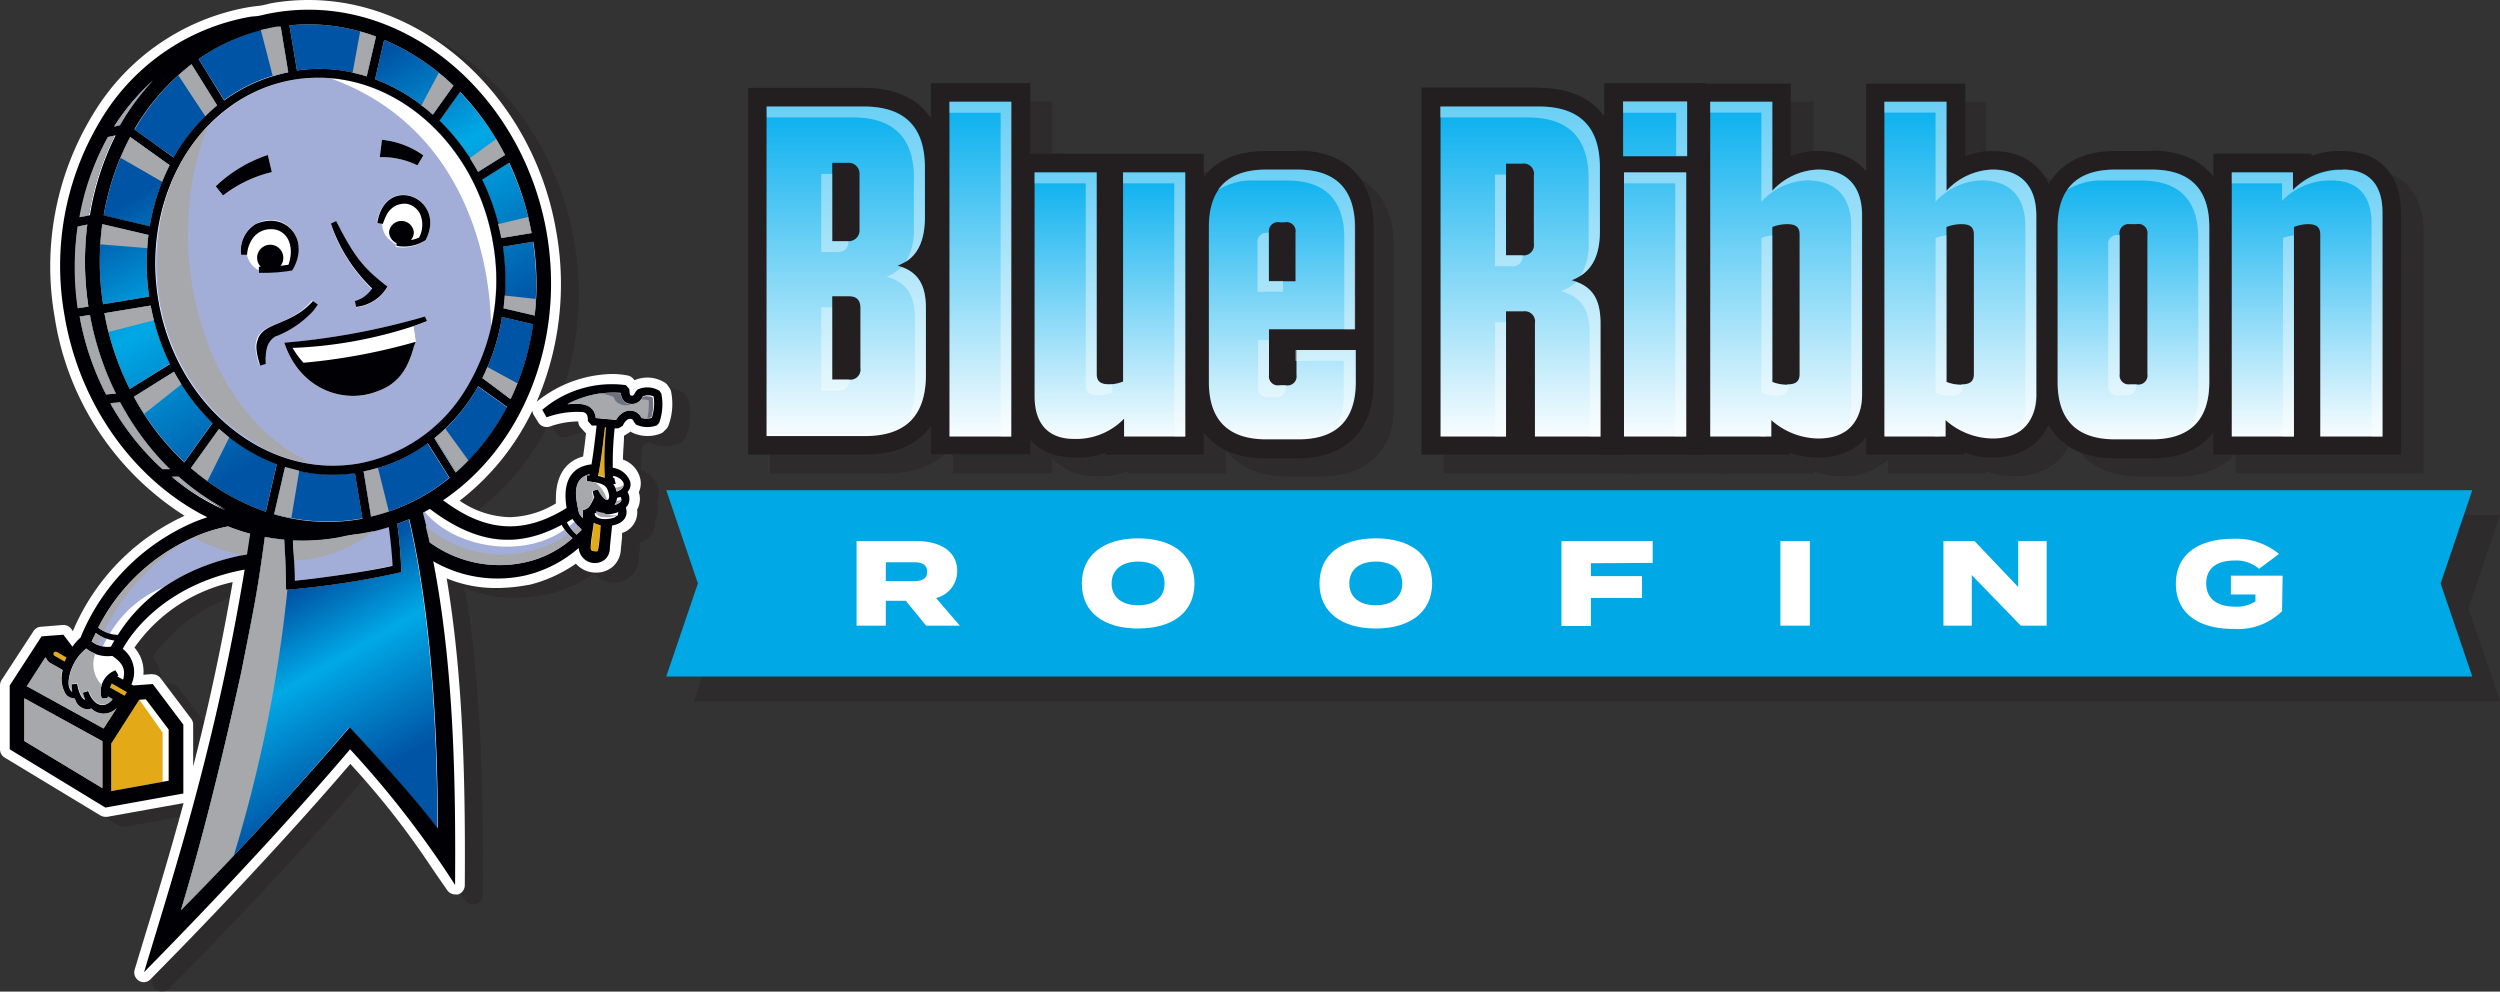 <svg xmlns="http://www.w3.org/2000/svg" xmlns:xlink="http://www.w3.org/1999/xlink" viewBox="0 0 229.08 90.86"><rect x="0" y="0" width="229.08" height="90.86" fill="#333333" stroke="none"/><defs><style>.cls-1{isolation:isolate;}.cls-16,.cls-17,.cls-2{opacity:0.4;}.cls-17,.cls-2,.cls-41{mix-blend-mode:multiply;}.cls-17,.cls-3{fill:#231f20;}.cls-4{fill:#00a9e6;}.cls-16,.cls-5{fill:#fff;}.cls-6{fill:url(#linear-gradient);}.cls-7{fill:url(#linear-gradient-2);}.cls-8{fill:url(#linear-gradient-3);}.cls-9{fill:url(#linear-gradient-4);}.cls-10{fill:url(#linear-gradient-5);}.cls-11{fill:url(#linear-gradient-6);}.cls-12{fill:url(#linear-gradient-7);}.cls-13{fill:url(#linear-gradient-8);}.cls-14{fill:url(#linear-gradient-9);}.cls-15{fill:url(#linear-gradient-10);}.cls-18{fill:url(#linear-gradient-11);}.cls-19{fill:none;}.cls-20{fill:#a3aed8;}.cls-21{fill:#0054a5;}.cls-22{fill:url(#linear-gradient-12);}.cls-23{fill:url(#linear-gradient-13);}.cls-24{fill:url(#linear-gradient-14);}.cls-25{fill:url(#linear-gradient-15);}.cls-26{fill:url(#linear-gradient-16);}.cls-27{fill:url(#linear-gradient-17);}.cls-28{fill:url(#linear-gradient-18);}.cls-29{fill:url(#linear-gradient-19);}.cls-30{fill:url(#linear-gradient-20);}.cls-31{fill:url(#linear-gradient-21);}.cls-32{fill:url(#linear-gradient-22);}.cls-33{fill:url(#linear-gradient-23);}.cls-34{fill:url(#linear-gradient-24);}.cls-35{fill:url(#linear-gradient-25);}.cls-36{fill:url(#linear-gradient-26);}.cls-37{fill:url(#linear-gradient-27);}.cls-38{fill:#e3a917;}.cls-39{fill:#6d7180;}.cls-40{fill:#000005;}.cls-41{fill:#a6a8ab;}</style><linearGradient id="linear-gradient" x1="77.55" y1="40.81" x2="77.55" y2="8.9" gradientUnits="userSpaceOnUse"><stop offset="0" stop-color="#fff"></stop><stop offset="1" stop-color="#00adee"></stop></linearGradient><linearGradient id="linear-gradient-2" x1="89.8" y1="40.81" x2="89.8" y2="8.47" xlink:href="#linear-gradient"></linearGradient><linearGradient id="linear-gradient-3" x1="101.7" y1="41.07" x2="101.7" y2="14.94" xlink:href="#linear-gradient"></linearGradient><linearGradient id="linear-gradient-4" x1="117.41" y1="41.07" x2="117.41" y2="14.69" xlink:href="#linear-gradient"></linearGradient><linearGradient id="linear-gradient-5" x1="139.28" y1="40.81" x2="139.28" y2="8.9" xlink:href="#linear-gradient"></linearGradient><linearGradient id="linear-gradient-6" x1="151.66" y1="40.81" x2="151.66" y2="8.47" xlink:href="#linear-gradient"></linearGradient><linearGradient id="linear-gradient-7" x1="163.65" y1="41.07" x2="163.65" y2="8.47" xlink:href="#linear-gradient"></linearGradient><linearGradient id="linear-gradient-8" x1="179.61" y1="41.07" x2="179.61" y2="8.47" xlink:href="#linear-gradient"></linearGradient><linearGradient id="linear-gradient-9" x1="195.49" y1="41.07" x2="195.49" y2="14.69" xlink:href="#linear-gradient"></linearGradient><linearGradient id="linear-gradient-10" x1="211.41" y1="40.81" x2="211.41" y2="14.69" xlink:href="#linear-gradient"></linearGradient><linearGradient id="linear-gradient-11" x1="34.82" y1="78.97" x2="19.3" y2="52.07" gradientUnits="userSpaceOnUse"><stop offset="0.23" stop-color="#0054a5"></stop><stop offset="0.58" stop-color="#00a9e6"></stop><stop offset="0.82" stop-color="#0054a5"></stop></linearGradient><linearGradient id="linear-gradient-12" x1="56.13" y1="35.42" x2="33.62" y2="-3.56" xlink:href="#linear-gradient-11"></linearGradient><linearGradient id="linear-gradient-13" x1="56.36" y1="35.28" x2="33.85" y2="-3.7" xlink:href="#linear-gradient-11"></linearGradient><linearGradient id="linear-gradient-14" x1="54.07" y1="36.61" x2="31.56" y2="-2.38" xlink:href="#linear-gradient-11"></linearGradient><linearGradient id="linear-gradient-15" x1="54.57" y1="36.32" x2="32.06" y2="-2.66" xlink:href="#linear-gradient-11"></linearGradient><linearGradient id="linear-gradient-16" x1="36.8" y1="46.59" x2="14.29" y2="7.6" xlink:href="#linear-gradient-11"></linearGradient><linearGradient id="linear-gradient-17" x1="44.15" y1="42.36" x2="21.63" y2="3.35" xlink:href="#linear-gradient-11"></linearGradient><linearGradient id="linear-gradient-18" x1="50.37" y1="38.75" x2="27.86" y2="-0.24" xlink:href="#linear-gradient-11"></linearGradient><linearGradient id="linear-gradient-19" x1="27.31" y1="52.06" x2="4.8" y2="13.07" xlink:href="#linear-gradient-11"></linearGradient><linearGradient id="linear-gradient-20" x1="31.2" y1="49.81" x2="8.69" y2="10.83" xlink:href="#linear-gradient-11"></linearGradient><linearGradient id="linear-gradient-21" x1="37.83" y1="45.99" x2="15.32" y2="6.99" xlink:href="#linear-gradient-11"></linearGradient><linearGradient id="linear-gradient-22" x1="25.24" y1="53.26" x2="2.73" y2="14.27" xlink:href="#linear-gradient-11"></linearGradient><linearGradient id="linear-gradient-23" x1="25.01" y1="53.38" x2="2.51" y2="14.4" xlink:href="#linear-gradient-11"></linearGradient><linearGradient id="linear-gradient-24" x1="44.98" y1="41.86" x2="22.47" y2="2.87" xlink:href="#linear-gradient-11"></linearGradient><linearGradient id="linear-gradient-25" x1="50.33" y1="38.77" x2="27.83" y2="-0.21" xlink:href="#linear-gradient-11"></linearGradient><linearGradient id="linear-gradient-26" x1="31.41" y1="49.69" x2="8.9" y2="10.71" xlink:href="#linear-gradient-11"></linearGradient><linearGradient id="linear-gradient-27" x1="26.95" y1="52.27" x2="4.44" y2="13.28" xlink:href="#linear-gradient-11"></linearGradient></defs><title>Asset 1</title><g class="cls-1"><g id="Layer_2" data-name="Layer 2"><g id="sprite"><g class="cls-2"><path class="cls-3" d="M71.46,42.51V10.61H81.2c4.22,0,6.46,2.23,6.46,6.46v4.48c0,.3,0,.6,0,.92l0,.2v.08a5,5,0,0,1-.09.56,2.64,2.64,0,0,1-.07.3c0,.16-.08.32-.13.47s-.07.2-.11.28a4.28,4.28,0,0,1-.2.43l-.12.23a3.89,3.89,0,0,1-.4.55l-.13.14-.25.25.14.1a6,6,0,0,1,.44.42l.07.08a4.87,4.87,0,0,1,.34.47s.05.08.07.13a5.23,5.23,0,0,1,.23.49,1.46,1.46,0,0,1,.07.19l0,.06c.05.17.09.3.12.45a2.27,2.27,0,0,1,.06.3l0,.17,0,.28a7.33,7.33,0,0,1,0,.83v6.13c0,.27,0,.55,0,.8l0,.23c0,.19,0,.37-.07.55l0,.19a5.22,5.22,0,0,1-.13.56l0,.18a4.77,4.77,0,0,1-.2.57l0,.09c-.92,2.18-2.9,3.28-5.9,3.28Zm8.36-6.88h0a1.13,1.13,0,0,0,.19,0s0-.08,0-.2V29.93a.71.71,0,0,0,0-.22h-.86v5.93ZM79.73,23h0a.61.61,0,0,0,.19,0s0-.08,0-.2v-5a.56.56,0,0,0,0-.21h-.77V23Z"></path><path class="cls-3" d="M81.2,11.46c3.75,0,5.61,1.85,5.61,5.61v4.48c0,.3,0,.58,0,.84l0,.25c0,.18,0,.34-.08.5l-.06.26-.12.4c0,.08,0,.16-.08.24s-.11.24-.17.35-.06.13-.1.19a3.54,3.54,0,0,1-.32.44l-.12.13c-.09.08-.17.17-.27.25l-.19.14-.15.12v0a4.49,4.49,0,0,1-.79.4,4.34,4.34,0,0,1,.9.37h0a3.18,3.18,0,0,1,.43.28s0,0,0,0a2,2,0,0,1,.34.31l.06.07a2.8,2.8,0,0,1,.25.35l.06.12a2.53,2.53,0,0,1,.18.37c0,.06,0,.13.07.2s.07.24.1.37a3.23,3.23,0,0,1,.06.33c0,.11,0,.21,0,.32s0,.48,0,.75v6.13c0,.25,0,.5,0,.74l0,.2a4.18,4.18,0,0,1-.06.51,1.42,1.42,0,0,1,0,.2c0,.16-.06.31-.1.47a.83.83,0,0,0,0,.15c-.06.17-.11.34-.18.5l0,.07q-1.15,2.76-5.11,2.76h-9V11.46H81.2M78.31,23.8H79.8a.93.93,0,0,0,1-1.07v-5a1,1,0,0,0-1.08-1.08H78.31V23.8m0,12.69h1.57c.69,0,1-.36,1-1.07V29.93c0-.74-.34-1.08-1.07-1.08H78.31v7.64M81.2,9.75H70.6V43.37H81.28c4.2,0,6-2.07,6.68-3.81l0-.1c.08-.2.16-.42.23-.64l0-.14,0,0c0-.21.1-.4.14-.61v0a2.23,2.23,0,0,0,0-.23c0-.17.05-.37.08-.6v-.05c0-.06,0-.12,0-.18,0-.32,0-.6,0-.88V29.93a9,9,0,0,0,0-.92c0-.11,0-.22,0-.33v-.16c0-.12,0-.25-.07-.36a4.73,4.73,0,0,0-.13-.49l0,0v0a1.83,1.83,0,0,0-.08-.25,5.22,5.22,0,0,0-.27-.57c0-.07-.07-.13-.1-.19a4,4,0,0,0-.41-.56.27.27,0,0,0-.07-.08v0l0,0h0a4.27,4.27,0,0,0,.3-.44,1.83,1.83,0,0,0,.13-.24l0,0c.06-.13.16-.3.24-.51l.11-.29v0c.06-.18.11-.36.16-.55s0-.21.08-.33.07-.45.1-.62v-.07a1,1,0,0,0,0-.24c0-.35.05-.67.05-1V17.07c0-4.72-2.6-7.32-7.31-7.32Z"></path><path class="cls-3" d="M100.47,42.77C97.63,42.77,96,41,96,38V16.65h7.4v19.4a1.38,1.38,0,0,0,.27,0,2.12,2.12,0,0,0,.44,0V16.65h7.4V42.51H104.2v-.73a6,6,0,0,1-3.3,1Z"></path><path class="cls-3" d="M110.66,17.5V41.66h-5.61V40.07a6.12,6.12,0,0,1-4.15,1.85h-.43c-2.28,0-3.62-1.29-3.62-3.92V17.5h5.69V36c0,.65.31,1,1.13,1a3.59,3.59,0,0,0,1.29-.26V17.5h5.7m1.7-1.71H95.15V38c0,3.47,2,5.63,5.32,5.63h.43a6.68,6.68,0,0,0,2.45-.46v.2h9V15.79Z"></path><path class="cls-3" d="M118,42.77c-3.95,0-6.12-2.17-6.12-6.11V22.5a6.71,6.71,0,0,1,1-3.86,4.72,4.72,0,0,1,2.09-1.7l.06,0c.19-.08.37-.14.56-.2l.12,0a5.31,5.31,0,0,1,.55-.13l.21,0,.53-.07.21,0c.25,0,.5,0,.77,0h2.93c3.94,0,6.12,2.17,6.12,6.11V32.72h-7.86v3.34a.28.28,0,0,0,0,.09h.7a.28.28,0,0,0,0-.09V32.92H127v3.74c0,.26,0,.52,0,.76,0,0,0,.21,0,.21,0,.18,0,.36-.07.53s0,.15,0,.22a4.37,4.37,0,0,1-.12.49l-.05.18c0,.18-.12.37-.19.55l0,.07c-.61,1.41-2.07,3.1-5.57,3.1Zm1.82-16.15V22.93h-.62a.22.22,0,0,0,0,.09v3.6Z"></path><path class="cls-3" d="M120.92,17.24c3.5,0,5.27,1.77,5.27,5.26v9.37h-7.86v4.19c0,.64.3.94,1,.94h.52c.65,0,1-.3,1-.94V33.77h5.44v2.89c0,.24,0,.47,0,.7,0,.06,0,.13,0,.19l-.06.47a1.29,1.29,0,0,1,0,.19c0,.15-.06.3-.1.44s0,.1,0,.15-.11.32-.17.47,0,0,0,.06c-.74,1.72-2.34,2.59-4.79,2.59H118c-3.5,0-5.27-1.76-5.27-5.26V22.5a5.94,5.94,0,0,1,.87-3.38h0a4,4,0,0,1,1.72-1.39l.06,0,.48-.16.14-.05.44-.1.19,0a3.78,3.78,0,0,1,.47-.06l.2,0c.22,0,.45,0,.7,0h2.93m-2.59,10.23h2.33V23a.83.83,0,0,0-1-.95h-.43a.83.83,0,0,0-1,.95v4.45m2.59-11.93H118l-.83,0-.17,0h0l-.59.08-.24,0-.56.13-.06,0-.13,0c-.22.07-.43.15-.63.23l-.1,0a5.56,5.56,0,0,0-2.44,2A7.51,7.51,0,0,0,111,22.5V36.66c0,4.43,2.54,7,7,7h2.93c4,0,5.64-2,6.35-3.63l0-.08c.08-.2.15-.42.22-.63,0,0,0-.09,0-.14v0c.06-.21.1-.4.14-.58s0-.15,0-.23,0-.38.07-.58v0a1.37,1.37,0,0,1,0-.19c0-.28,0-.55,0-.82V22.5c0-4.42-2.54-7-7-7Z"></path><path class="cls-3" d="M195.86,42.77c-4,0-6.12-2.17-6.12-6.11V22.5c0-3.5,1.69-5,3.11-5.57l.06,0a4.61,4.61,0,0,1,.56-.2l.16,0a4.7,4.7,0,0,1,.51-.12l.2,0,.54-.07.21,0c.25,0,.5,0,.77,0h3.36c3.94,0,6.12,2.17,6.12,6.11V36.66c0,.26,0,.52,0,.76l0,.21c0,.18,0,.36-.07.53l0,.19a5.06,5.06,0,0,1-.12.52L205,39c-.06.2-.12.38-.19.56l0,.07a4.71,4.71,0,0,1-1.67,2.06l0,0a6.76,6.76,0,0,1-3.87,1Zm1.38-6.7h.69a.22.22,0,0,0,0-.09V23.19a.25.25,0,0,0,0-.09h-.79v13Z"></path><path class="cls-3" d="M199.22,17.24c3.5,0,5.27,1.77,5.27,5.26V36.66c0,.24,0,.47,0,.7,0,.06,0,.13,0,.19l-.06.47a1.29,1.29,0,0,1,0,.19c0,.15-.06.3-.1.44s0,.1,0,.15-.11.32-.17.47a.14.14,0,0,0,0,.06,3.84,3.84,0,0,1-1.4,1.72h0a5.89,5.89,0,0,1-3.39.87h-3.36c-3.5,0-5.27-1.76-5.27-5.26V22.5q0-3.67,2.6-4.78l.05,0c.15-.07.31-.12.48-.18l.14,0,.44-.1.19,0a3.55,3.55,0,0,1,.47-.06l.19,0c.23,0,.46,0,.71,0h3.36m-2,19.68h.6a.83.83,0,0,0,.95-1V23.19c0-.64-.3-.94-.95-.94h-.6c-.65,0-1,.3-1,.94V36a.83.83,0,0,0,1,1m2-21.38h-3.36l-.83,0-.18,0h0l-.58.08-.21,0h0l-.58.13-.19.06c-.21.06-.43.14-.63.22l-.09,0c-1.65.72-3.61,2.4-3.61,6.35V36.66c0,4.43,2.54,7,7,7h3.36a7.66,7.66,0,0,0,4.3-1.14l.13-.07,0-.05.52-.35v-.08A5.69,5.69,0,0,0,205.57,40a.51.51,0,0,0,0-.1,5.31,5.31,0,0,0,.22-.61.74.74,0,0,1,0-.14v0c.05-.19.09-.38.13-.57s0-.17.05-.25.05-.37.07-.57v-.06s0-.11,0-.17a8.2,8.2,0,0,0,0-.83V22.5c0-4.42-2.54-7-7-7Z"></path><rect class="cls-3" x="88.15" y="10.17" width="7.4" height="32.34"></rect><path class="cls-3" d="M94.7,11V41.66H89V11h5.7m1.7-1.71H87.3V43.37h9.1v-34Z"></path><path class="cls-3" d="M141.78,42.51V31.31a.63.63,0,0,0,0-.22h-.86V42.51h-7.74V10.61H143c4.22,0,6.46,2.23,6.46,6.46v5.82c0,.3,0,.6,0,.92a1.49,1.49,0,0,1,0,.21v.06c0,.2-.06.39-.1.57l-.06.29-.15.49c-.05.12-.07.19-.1.26a5,5,0,0,1-.26.52c0,.05,0,.09-.07.13a4.39,4.39,0,0,1-.42.57l-.13.13a3.25,3.25,0,0,1-.27.26l.14.11a3.2,3.2,0,0,1,.46.42l.07.08a3.4,3.4,0,0,1,.33.46s0,.09.08.14a5.12,5.12,0,0,1,.23.48c0,.06,0,.13.07.2v.06a3.45,3.45,0,0,1,.13.44,2.51,2.51,0,0,1,0,.31l0,.17a2.19,2.19,0,0,1,0,.27,7.27,7.27,0,0,1,0,.82V42.51Zm-.27-18.27h0a.46.46,0,0,0,.19,0,.91.91,0,0,0,0-.2V17.8a.63.63,0,0,0,0-.22h-.82v6.67Z"></path><path class="cls-3" d="M143,11.46c3.75,0,5.6,1.85,5.6,5.61v5.82c0,.3,0,.57,0,.84a2,2,0,0,0,0,.24c0,.18-.05.35-.09.51a2.1,2.1,0,0,1-.06.24,3.06,3.06,0,0,1-.13.43c0,.07-.05.14-.07.2s-.14.3-.21.44a.39.39,0,0,0-.06.11,3,3,0,0,1-.34.44l-.12.13-.28.26-.17.13-.14.1,0,0a5.07,5.07,0,0,1-.87.44l.4.14h0l.52.23,0,0a2.36,2.36,0,0,1,.42.28l.05,0c.12.1.23.21.33.31l.07.09a2.85,2.85,0,0,1,.25.33.83.83,0,0,0,.07.13c.06.12.12.24.17.36a1.72,1.72,0,0,0,.07.21c0,.12.07.23.1.36s0,.23.06.34,0,.2,0,.31a5.9,5.9,0,0,1,0,.74v10.4h-6V31.31a.94.94,0,0,0-1.08-1.08H140V41.66h-6V11.46h9m-3,13.63h1.53a.94.94,0,0,0,1-1.08V17.8a1,1,0,0,0-1.08-1.08H140v8.37m3-15.34H132.3V43.37h18.07V31.26a9,9,0,0,0,0-.91c0-.11,0-.22-.05-.33v-.15a3.49,3.49,0,0,0-.07-.37,4,4,0,0,0-.13-.46V29l0,0a2,2,0,0,0-.09-.26,4.58,4.58,0,0,0-.26-.54,1.55,1.55,0,0,0-.12-.22,3.46,3.46,0,0,0-.39-.54l-.11-.13a4.73,4.73,0,0,0,.32-.46l.11-.18a6.44,6.44,0,0,0,.29-.6l.09-.25,0,0c.06-.19.12-.38.17-.57s.05-.21.08-.33.07-.39.1-.63v-.05l0-.26c0-.33.05-.66.05-1V17.07c0-4.72-2.6-7.32-7.31-7.32Z"></path><rect class="cls-3" x="150.01" y="16.65" width="7.4" height="25.87"></rect><path class="cls-3" d="M156.56,17.5V41.66h-5.7V17.5h5.7m1.7-1.71h-9.1V43.37h9.1V15.79Z"></path><polygon class="cls-3" points="156.65 15.99 156.65 11.03 150.78 11.03 150.78 12.03 150.78 15.99 155.64 15.99 156.65 15.99"></polygon><path class="cls-3" d="M168.59,42.77a6.75,6.75,0,0,1-3.38-.92v.66H157.9V10.17h7.4v7.26a5.85,5.85,0,0,1,3.29-1h.09c3,0,4.82,1.88,4.82,5V37.74c0,.22,0,.43,0,.64a.61.61,0,0,1,0,.14,4.2,4.2,0,0,1-.07.48l0,.19c0,.15-.07.29-.11.43l0,.15q-.09.27-.21.54l0,.06a4.49,4.49,0,0,1-.24.42l-.06.1q-.13.2-.27.36l-.09.1a3.73,3.73,0,0,1-.35.34l-.07.06a4.88,4.88,0,0,1-3.21,1ZM165.3,36a2.81,2.81,0,0,0,.53,0l.27,0s0,0,0-.08V23.19s0-.05,0-.07a1.38,1.38,0,0,0-.27,0,2.86,2.86,0,0,0-.53,0Z"></path><path class="cls-3" d="M164.45,11v8.15a6,6,0,0,1,4.14-1.94h.09c2.5,0,4,1.42,4,4.18V37.74c0,.2,0,.39,0,.57s0,.11,0,.17,0,.25-.06.37a1,1,0,0,1,0,.17,2.37,2.37,0,0,1-.09.36l0,.12a4.7,4.7,0,0,1-.17.45h0a2.42,2.42,0,0,1-.21.39l-.06.09-.2.27-.07.08-.27.27,0,0a4,4,0,0,1-2.69.84h-.09a6.62,6.62,0,0,1-4.23-1.68v1.42h-5.6V11h5.69m1.38,25.89c.82,0,1.13-.3,1.13-1V23.19c0-.64-.31-.94-1.13-.94a3.78,3.78,0,0,0-1.38.25V36.66a3.76,3.76,0,0,0,1.38.26m.32-27.6h-9.1V43.37h9v-.18a7.55,7.55,0,0,0,2.52.44h.09a5.78,5.78,0,0,0,3.76-1.22l.05,0,.06,0a4.78,4.78,0,0,0,.39-.39l.09-.11a4.34,4.34,0,0,0,.34-.44l.08-.13a4.85,4.85,0,0,0,.3-.54v0c.09-.2.17-.41.25-.64,0,0,0-.09,0-.14s.09-.34.13-.51,0-.15,0-.22.05-.32.07-.49v0a1.1,1.1,0,0,0,0-.18c0-.25,0-.48,0-.7V21.42c0-3.63-2.17-5.88-5.67-5.88h-.09a6.47,6.47,0,0,0-2.44.47V9.32Z"></path><path class="cls-3" d="M184.56,42.77a6.69,6.69,0,0,1-3.38-.92v.66h-7.31V10.17h7.39v7.26a5.86,5.86,0,0,1,3.3-1h.08c3,0,4.82,1.88,4.82,5V37.74c0,.22,0,.43,0,.64,0,0,0,.1,0,.15a4.34,4.34,0,0,1-.07.47,1.3,1.3,0,0,1,0,.21,2.92,2.92,0,0,1-.1.4l0,.16a4.87,4.87,0,0,1-.21.53l0,.07c-.08.16-.16.29-.23.42l-.08.11a3.35,3.35,0,0,1-.26.34l-.09.11q-.17.18-.33.33l-.06,0a4.52,4.52,0,0,1-.46.34,5.29,5.29,0,0,1-2.78.7ZM181.26,36a2.81,2.81,0,0,0,.53,0l.27,0V23.12l-.27,0a2.86,2.86,0,0,0-.53,0Z"></path><path class="cls-3" d="M180.41,11v8.15a6,6,0,0,1,4.15-1.94h.08c2.5,0,4,1.42,4,4.18V37.74c0,.2,0,.39,0,.57s0,.11,0,.17,0,.25,0,.37a.85.85,0,0,1,0,.17,2,2,0,0,1-.09.35l0,.13a3.68,3.68,0,0,1-.17.44l0,0c-.06.13-.13.25-.2.37l-.06.1a2.43,2.43,0,0,1-.2.25l-.07.1-.26.25,0,0a3.32,3.32,0,0,1-.36.26h0a4.33,4.33,0,0,1-2.33.58h-.08a6.58,6.58,0,0,1-4.23-1.68v1.42h-5.61V11h5.69m1.38,25.89c.82,0,1.13-.3,1.13-1V23.19c0-.64-.31-.94-1.13-.94a3.78,3.78,0,0,0-1.38.25V36.66a3.76,3.76,0,0,0,1.38.26m.32-27.6H173V43.37h9v-.18a7.56,7.56,0,0,0,2.53.44h.08A6.22,6.22,0,0,0,187.4,43h.06l.41-.25c.19-.12.37-.26.55-.4l.1-.09c.13-.12.25-.24.37-.37h0l.06-.08,0,0c.12-.14.22-.28.32-.42l.09-.13a4.29,4.29,0,0,0,.28-.51l0,0v-.05A6.14,6.14,0,0,0,190,40c0-.05,0-.11,0-.17s.09-.33.13-.49,0-.13,0-.2.05-.34.07-.51v0a1.11,1.11,0,0,0,0-.19c0-.24,0-.47,0-.7V21.42c0-3.63-2.17-5.88-5.67-5.88h-.08a6.52,6.52,0,0,0-2.45.47V9.32Z"></path><path class="cls-3" d="M213.81,42.51V23.12l-.27,0a2.06,2.06,0,0,0-.44,0V42.51h-7.4V16.65H213v.74a5.93,5.93,0,0,1,3.29-1h.44c2.84,0,4.47,1.74,4.47,4.77V42.51Z"></path><path class="cls-3" d="M216.74,17.24c2.28,0,3.62,1.29,3.62,3.92v20.5h-5.7V23.19c0-.64-.3-.94-1.12-.94a3.56,3.56,0,0,0-1.29.25V41.66h-5.7V17.5h5.61v1.59a6.12,6.12,0,0,1,4.14-1.85h.44m0-1.7h-.44a6.67,6.67,0,0,0-2.44.45v-.2h-9V43.37h17.21V21.16c0-3.47-2-5.62-5.32-5.62Z"></path><polygon class="cls-3" points="229.08 47.19 63.59 47.19 66.49 55.73 63.59 64.26 229.08 64.26 226.18 55.73 229.08 47.19"></polygon></g><polygon class="cls-4" points="226.54 61.99 61.05 61.99 63.95 53.46 61.05 44.92 226.54 44.92 223.64 53.46 226.54 61.99"></polygon><path class="cls-5" d="M84.86,57.33,83,55.05H81.17v2.28H78.49V49.58H84c2.07,0,3.71.89,3.71,2.74a2.54,2.54,0,0,1-1.94,2.48l2.18,2.53Zm-1.09-4.08c.69,0,1.19-.2,1.19-.86s-.5-.87-1.19-.87h-2.6v1.73Z"></path><path class="cls-5" d="M99.13,53.46c0-2.64,2.06-4.13,5.16-4.13s5.16,1.49,5.16,4.13-2,4.13-5.16,4.13S99.13,56.11,99.13,53.46Zm7.58,0c0-1.27-.92-2-2.42-2s-2.43.75-2.43,2,.92,2,2.43,2S106.71,54.73,106.71,53.46Z"></path><path class="cls-5" d="M120.91,53.46c0-2.64,2-4.13,5.15-4.13s5.17,1.49,5.17,4.13-2.06,4.13-5.17,4.13S120.91,56.11,120.91,53.46Zm7.58,0c0-1.27-.92-2-2.43-2s-2.42.75-2.42,2,.92,2,2.42,2S128.49,54.73,128.49,53.46Z"></path><path class="cls-5" d="M145.78,51.61v1.18h4.68v2h-4.68v2.57h-2.7V49.58h8.36v2Z"></path><path class="cls-5" d="M163.14,57.33V49.58h2.7v7.75Z"></path><path class="cls-5" d="M187.54,49.58v7.75h-2.37l-4.49-4.63v4.63h-2.6V49.58h2.85l4,4.21V49.58Z"></path><path class="cls-5" d="M209.11,56a5.76,5.76,0,0,1-4.46,1.63c-3.25,0-5.27-1.47-5.27-4.13s2-4.13,5.27-4.13a6.14,6.14,0,0,1,4.18,1.39L207,52.12a3.19,3.19,0,0,0-2.21-.76c-1.74,0-2.63.77-2.63,2.1s.92,2.13,2.65,2.13a3.21,3.21,0,0,0,1.86-.48v-.64h-2.25V52.75h4.74Z"></path><path class="cls-6" d="M69.41,40.81V8.9h9.74c4.22,0,6.46,2.24,6.46,6.46v4.49A5.62,5.62,0,0,1,84,24.25a4.53,4.53,0,0,1,1.65,4v6.12c0,4.23-2.23,6.46-6.45,6.46Zm8.36-6.88a.67.67,0,0,0,.21,0s0-.08,0-.2V28.23A.71.71,0,0,0,78,28h-.86v5.93Zm-.09-12.68a.68.68,0,0,0,.22,0s0-.08,0-.2V16a.68.68,0,0,0,0-.22h-.77v5.47Z"></path><path class="cls-3" d="M79.15,9.76c3.75,0,5.61,1.85,5.61,5.6v4.49c0,2.59-.91,3.89-2.51,4.49,1.82.52,2.59,1.68,2.59,3.89v6.12c0,3.76-1.85,5.61-5.6,5.61h-9V9.76h8.89M76.26,22.1h1.42A1,1,0,0,0,78.76,21V16a1,1,0,0,0-1.08-1.08H76.26V22.1m0,12.68h1.51a.93.93,0,0,0,1.07-1.07V28.23c0-.74-.34-1.08-1.07-1.08H76.26v7.63M79.15,8.05H68.56V41.66H79.24c4.71,0,7.31-2.59,7.31-7.31V28.23a5.82,5.82,0,0,0-1.31-4,7.08,7.08,0,0,0,1.22-4.35V15.36c0-4.71-2.6-7.31-7.31-7.31Z"></path><rect class="cls-7" x="86.1" y="8.47" width="7.4" height="32.34"></rect><path class="cls-3" d="M92.65,9.32V40H87V9.32h5.7m1.7-1.7h-9.1v34h9.1v-34Z"></path><path class="cls-8" d="M98.42,41.07c-2.84,0-4.47-1.74-4.47-4.77V14.94h7.4v19.4a.78.78,0,0,0,.27,0,2,2,0,0,0,.44,0V14.94h7.4V40.81h-7.31v-.73a6,6,0,0,1-3.29,1Z"></path><path class="cls-3" d="M108.61,15.8V40H103V38.37a6.12,6.12,0,0,1-4.14,1.85h-.44c-2.28,0-3.62-1.29-3.62-3.92V15.8h5.69V34.27c0,.64.31.95,1.13.95a3.59,3.59,0,0,0,1.29-.26V15.8h5.7m1.7-1.71H93.1V36.3c0,3.47,2,5.62,5.32,5.62h.44a6.67,6.67,0,0,0,2.44-.45v.19h9V14.09Z"></path><path class="cls-9" d="M115.94,41.07c-4,0-6.12-2.17-6.12-6.11V20.8c0-3.94,2.17-6.11,6.12-6.11h2.93c3.95,0,6.12,2.17,6.12,6.11V31h-7.86v3.33s0,.08,0,.1h.71V31.22H125V35c0,3.94-2.17,6.11-6.12,6.11Zm1.82-16.16V21.23h-.62s0,.06,0,.1v3.59Z"></path><path class="cls-3" d="M118.87,15.54c3.5,0,5.27,1.77,5.27,5.26v9.37h-7.86v4.18a.83.83,0,0,0,1,.95h.52a.83.83,0,0,0,1-.95V32.07h5.44V35c0,3.49-1.77,5.26-5.27,5.26h-2.93c-3.5,0-5.27-1.77-5.27-5.26V20.8c0-3.49,1.77-5.26,5.27-5.26h2.93m-2.59,10.23h2.33V21.32a.83.83,0,0,0-1-.95h-.43a.83.83,0,0,0-1,.95v4.45m2.59-11.93h-2.93c-4.43,0-7,2.54-7,7V35c0,4.42,2.54,7,7,7h2.93c4.43,0,7-2.54,7-7V20.8c0-4.42-2.54-7-7-7Z"></path><path class="cls-10" d="M139.73,40.81V29.61a.58.58,0,0,0,0-.22h-.86V40.81H131.1V8.9H141c4.22,0,6.46,2.24,6.46,6.46v5.83a5.5,5.5,0,0,1-1.62,4.4,4.5,4.5,0,0,1,1.66,4V40.81Zm-.27-18.27a1.37,1.37,0,0,0,.21,0,1.21,1.21,0,0,0,0-.21V16.1a.63.63,0,0,0,0-.22h-.82v6.67Z"></path><path class="cls-3" d="M141,9.76c3.75,0,5.61,1.85,5.61,5.6v5.83c0,2.59-1,3.89-2.59,4.49,1.86.52,2.63,1.68,2.63,3.88V40h-6V29.61a.94.94,0,0,0-1.08-1.08H138V40h-6V9.76h9m-3,13.63h1.47a.94.94,0,0,0,1.08-1.08V16.1A.94.94,0,0,0,139.46,15H138v8.37m3-15.34H130.25V41.66h18.07V29.56a5.75,5.75,0,0,0-1.29-4,7,7,0,0,0,1.25-4.35V15.36c0-4.71-2.6-7.31-7.31-7.31Z"></path><polygon class="cls-11" points="147.96 40.81 147.96 15.14 147.88 15.14 147.88 8.47 155.45 8.47 155.45 15.14 155.36 15.14 155.36 40.81 147.96 40.81"></polygon><path class="cls-3" d="M154.6,9.32v5h-5.87v-5h5.87m-.09,6.48V40h-5.7V15.8h5.7m1.79-8.18H147V16h.08V41.66h9.1V16h.09V7.62Z"></path><path class="cls-12" d="M166.54,41.07a6.68,6.68,0,0,1-3.37-.92v.66h-7.31V8.47h7.39v7.26a5.85,5.85,0,0,1,3.29-1h.09c3,0,4.82,1.88,4.82,5V36c0,3.15-1.8,5-4.82,5Zm-3.29-6.75a2.81,2.81,0,0,0,.53,0,.78.78,0,0,0,.27,0V21.41h-.27a2.86,2.86,0,0,0-.53,0Z"></path><path class="cls-3" d="M162.4,9.32v8.16a6,6,0,0,1,4.14-1.94h.09c2.51,0,4,1.42,4,4.18V36c0,2.76-1.46,4.18-4,4.18h-.09a6.62,6.62,0,0,1-4.23-1.68V40h-5.6V9.32h5.69m1.38,25.9c.82,0,1.12-.31,1.12-.95V21.49c0-.64-.3-.95-1.12-.95a3.76,3.76,0,0,0-1.38.26V35a3.76,3.76,0,0,0,1.38.26m.33-27.6H155v34h9v-.18a7.3,7.3,0,0,0,2.52.44h.09c3.5,0,5.67-2.25,5.67-5.88V19.72c0-3.63-2.17-5.88-5.67-5.88h-.09a6.38,6.38,0,0,0-2.43.47V7.62Z"></path><path class="cls-13" d="M182.51,41.07a6.69,6.69,0,0,1-3.38-.92v.66h-7.31V8.47h7.39v7.26a5.86,5.86,0,0,1,3.3-1h.08c3,0,4.82,1.88,4.82,5V36c0,3.15-1.8,5-4.82,5Zm-3.3-6.75a2.81,2.81,0,0,0,.53,0,.82.82,0,0,0,.27,0s0,0,0-.07V21.49s0-.06,0-.08h-.27a2.86,2.86,0,0,0-.53,0Z"></path><path class="cls-3" d="M178.36,9.32v8.16a6,6,0,0,1,4.15-1.94h.08c2.51,0,4,1.42,4,4.18V36c0,2.76-1.46,4.18-4,4.18h-.08a6.58,6.58,0,0,1-4.23-1.68V40h-5.61V9.32h5.69m1.38,25.9c.82,0,1.13-.31,1.13-.95V21.49c0-.64-.31-.95-1.13-.95a3.76,3.76,0,0,0-1.38.26V35a3.76,3.76,0,0,0,1.38.26m.32-27.6H171v34h9v-.18a7.32,7.32,0,0,0,2.53.44h.08c3.5,0,5.67-2.25,5.67-5.88V19.72c0-3.63-2.17-5.88-5.67-5.88h-.08a6.52,6.52,0,0,0-2.45.47V7.62Z"></path><path class="cls-14" d="M193.81,41.07c-3.95,0-6.12-2.17-6.12-6.11V20.8c0-3.94,2.17-6.11,6.12-6.11h3.36c4,0,6.12,2.17,6.12,6.11V35c0,3.94-2.17,6.11-6.12,6.11Zm1.38-6.7h.7v-13h-.8v13Z"></path><path class="cls-3" d="M197.17,15.54c3.5,0,5.27,1.77,5.27,5.26V35c0,3.49-1.77,5.26-5.27,5.26h-3.36c-3.5,0-5.27-1.77-5.27-5.26V20.8c0-3.49,1.77-5.26,5.27-5.26h3.36m-2,19.68h.6a.83.83,0,0,0,1-.95V21.49a.83.83,0,0,0-1-.95h-.6a.83.83,0,0,0-.95.95V34.27a.83.83,0,0,0,.95.95m2-21.38h-3.36c-4.43,0-7,2.54-7,7V35c0,4.42,2.54,7,7,7h3.36c4.43,0,7-2.54,7-7V20.8c0-4.42-2.54-7-7-7Z"></path><path class="cls-15" d="M211.76,40.81V21.41h-.27a2.06,2.06,0,0,0-.44,0V40.81h-7.4V14.94H211v.74a6,6,0,0,1,3.29-1h.44c2.84,0,4.47,1.74,4.47,4.77V40.81Z"></path><path class="cls-3" d="M214.69,15.54c2.28,0,3.62,1.29,3.62,3.92V40h-5.7V21.49c0-.64-.3-.95-1.12-.95a3.55,3.55,0,0,0-1.29.26V40h-5.7V15.8h5.61v1.59a6.16,6.16,0,0,1,4.14-1.85h.44m0-1.7h-.44a6.67,6.67,0,0,0-2.44.45v-.2h-9V41.66H220V19.46c0-3.47-2-5.62-5.32-5.62Z"></path><path class="cls-16" d="M116.28,34.35V31.17h-1v4.19a.83.83,0,0,0,1,1h.51a.83.83,0,0,0,1-1V35.3h-.46A.83.83,0,0,1,116.28,34.35Zm21.71-11V16h-1V24.4h1.47a.93.93,0,0,0,1.07-1H138Zm-21.76-2a.83.83,0,0,0-1,.95v4.44h2.33v-1h-1.33V21.38ZM100.49,34.27V15.8H94.8v1h4.69V35.27c0,.65.3.95,1.12.95a3.65,3.65,0,0,0,1.3-.26V35.2l-.29,0C100.8,35.22,100.49,34.91,100.49,34.27ZM75.25,15.94V23.1h1.42c.71,0,1.06-.32,1.08-1H76.26V15.94Zm1,18.84V28.15h-1v7.64h1.51a.93.93,0,0,0,1.08-1H76.26Zm7.49-18.41v4.49A5.62,5.62,0,0,1,83,24c1.11-.71,1.73-2,1.73-4.1V15.36c0-3.75-1.86-5.6-5.61-5.6H70.26v1h7.88C81.89,10.76,83.75,12.62,83.75,16.37ZM177.27,40h.56c-.19-.13-.38-.27-.56-.42Zm1.09-5V21.57a3.86,3.86,0,0,0-1,.24V36a3.67,3.67,0,0,0,1.38.26c.82,0,1.12-.3,1.12-.95v-.06h-.12A3.76,3.76,0,0,1,178.36,35Zm15.88-.69V21.55h-.06a.83.83,0,0,0-1,.95V35.27a.83.83,0,0,0,1,.95h.61c.64,0,.94-.3.94-.95v-.05h-.54A.83.83,0,0,1,194.24,34.27ZM161.31,40h.56c-.19-.13-.38-.27-.56-.42Zm1.09-5V21.57a3.86,3.86,0,0,0-1,.24V36a3.67,3.67,0,0,0,1.38.26c.82,0,1.12-.3,1.12-.95v-.06h-.12A3.76,3.76,0,0,1,162.4,35ZM145.57,16.37V22.2a5.47,5.47,0,0,1-.73,3.06c1.11-.72,1.74-2,1.74-4.07V15.36c0-3.75-1.86-5.6-5.61-5.6h-9v1h8C143.72,10.76,145.57,12.62,145.57,16.37Zm51.6-.83h-3.36c-2.08,0-3.55.63-4.4,1.87a6,6,0,0,1,3.39-.87h3.37c3.49,0,5.26,1.77,5.26,5.27V36a5.89,5.89,0,0,1-.87,3.39c1.24-.85,1.88-2.31,1.88-4.39V20.8C202.44,17.31,200.67,15.54,197.17,15.54ZM148.81,16.8h4.7V40h1V15.8h-5.7Zm33.78-1.26h-.08a6,6,0,0,0-4.15,1.94V9.32h-5.69v1h4.69v8.16a6,6,0,0,1,4.14-1.95h.09c2.5,0,4,1.43,4,4.19V37a4.88,4.88,0,0,1-.64,2.6,3.91,3.91,0,0,0,1.64-3.6V19.72C186.56,17,185.1,15.54,182.59,15.54Zm-33.86-5.21h4.86v3.95h1v-5h-5.87Zm17.9,5.21h-.09a6,6,0,0,0-4.14,1.94V9.32h-5.69v1h4.69v8.16a6,6,0,0,1,4.14-1.95h.09c2.5,0,4,1.43,4,4.19V37a4.88,4.88,0,0,1-.64,2.6A3.91,3.91,0,0,0,170.6,36V19.72C170.6,17,169.14,15.54,166.63,15.54ZM209.19,40h1V21.57a3.48,3.48,0,0,0-1,.24Zm5.5-24.42h-.44a6.16,6.16,0,0,0-4.14,1.85V15.8H204.5v1h4.61v1.6a6.13,6.13,0,0,1,4.14-1.86h.43c2.29,0,3.63,1.3,3.63,3.93V40h1V19.46C218.31,16.83,217,15.54,214.69,15.54ZM82.62,24.47a3.68,3.68,0,0,1-1.37.88c1.81.52,2.59,1.68,2.59,3.88v6.13a6.3,6.3,0,0,1-1,3.66c1.3-.9,2-2.45,2-4.67V28.23C84.84,26.19,84.16,25,82.62,24.47Zm36.08,8.6h4.43V36a5.89,5.89,0,0,1-.87,3.39q1.88-1.27,1.88-4.39V32.07H118.7ZM102.91,16.8h4.69V40h1V15.8h-5.7ZM87,10.33h4.69V40h1V9.32H87Zm31.92,5.21h-2.93c-2.08,0-3.55.63-4.39,1.87a5.94,5.94,0,0,1,3.38-.87h2.94c3.49,0,5.26,1.77,5.26,5.27v8.36h1V20.8C124.14,17.31,122.37,15.54,118.87,15.54Zm25.52,10.28a3.88,3.88,0,0,1-1.41.86c1.86.52,2.64,1.69,2.64,3.89V40h1V29.56C146.62,27.53,146,26.39,144.39,25.82ZM137,40h1V29.53h-1Z"></path><path class="cls-17" d="M14.84,90.86a1,1,0,0,1-.46-.12.89.89,0,0,1-.39-1c.27-.89.54-1.8.83-2.74,1.14-3.75,2.4-7.89,3.65-12.52l-7,1.27H11.3a.94.94,0,0,1-.46-.13L2.08,70.31a.88.88,0,0,1-.43-.76V63.7a1,1,0,0,1,.14-.49l2.93-4.49a.89.89,0,0,1,.68-.4l2-.15h.07a.88.88,0,0,1,.71.36l.15.2A20.27,20.27,0,0,1,18.25,48.3l.31-.15A26.29,26.29,0,0,1,6.68,29.93a26.7,26.7,0,0,1,3.44-18.47,20.78,20.78,0,0,1,14.3-9.91l1-.13c.46-.11.87-.2,1.26-.26A19.62,19.62,0,0,1,29.92.89c10.92,0,20.68,9.19,22.71,21.38a27.26,27.26,0,0,1-1.82,15.44,11.23,11.23,0,0,1,6.89-2.55,7.46,7.46,0,0,1,1.46.14.89.89,0,0,1,.49.29l.12.14a3,3,0,0,1,2.78.22.88.88,0,0,1,.26.25l.18.26a.87.87,0,0,1,.14.33,5.75,5.75,0,0,1-.23,3.14.85.85,0,0,1-.19.3l-.22.22a.79.79,0,0,1-.3.2,3,3,0,0,1-1.19.23h0a3.27,3.27,0,0,1-1.46-.33l-.12-.08a.75.75,0,0,1-.2.15l-.39.24c0,.63-.09,1.42-.1,2.18a2.47,2.47,0,0,1,1.55,1.61,1.89,1.89,0,0,1-.1,1.38,2,2,0,0,1,0,1.24,2.21,2.21,0,0,1-.16.35,2,2,0,0,1-1.39,2.11l0,.41c-.05.53-.09,1-.1,1.08a2.23,2.23,0,0,1-.76,1.61,2.29,2.29,0,0,1-1.5.53,2.44,2.44,0,0,1-1.86-.82,12.76,12.76,0,0,1-4.28,1.94H50a15.58,15.58,0,0,1-2.86.29,11.73,11.73,0,0,1-4.55-.91C44.12,63,44.3,72.76,44.24,82a.89.89,0,0,1-.62.85.84.84,0,0,1-.27,0,.91.91,0,0,1-.73-.38C42,81.6,41.47,80.83,41,80.12a73.94,73.94,0,0,0-7.24-9.21c-2.43,2.83-8.69,10-18.28,19.69A.89.89,0,0,1,14.84,90.86Zm.8-28.18a.9.9,0,0,1,.71.35l2.81,3.72a.9.9,0,0,1,.18.54v3.84c1.29-5,2.54-10.64,3.62-16.9a14.89,14.89,0,0,0-9,6,3.33,3.33,0,0,1,.82,2.49l.76-.06ZM43.77,46.77a7.73,7.73,0,0,0,8.82.25,3.87,3.87,0,0,1,0-.48c-.05-2,.85-3.38,2.49-3.82.1-.71.19-1.46.27-2.12l-.12-.12-.37-.41a.88.88,0,0,1-.23-.56h-.17A8,8,0,0,0,52,40a.79.79,0,0,1-.3.05.89.89,0,0,1-.78-.45l-.39-.68a1,1,0,0,1-.11-.36A22.89,22.89,0,0,1,43.77,46.77Z"></path><path class="cls-5" d="M13.19,90a.89.89,0,0,1-.85-1.15c.27-.89.54-1.8.83-2.74,1.14-3.75,2.4-7.89,3.65-12.52l-7,1.26-.15,0a1,1,0,0,1-.47-.13L.43,69.42A.88.88,0,0,1,0,68.66V62.81a.93.93,0,0,1,.14-.49l2.93-4.49a.86.86,0,0,1,.68-.4l2-.16h.07a.88.88,0,0,1,.71.36l.15.2A20.27,20.27,0,0,1,16.6,47.41l.31-.15A26.29,26.29,0,0,1,5,29,26.74,26.74,0,0,1,8.47,10.56,20.8,20.8,0,0,1,22.77.66c.3-.05.62-.09,1-.13S24.63.33,25,.27A19.62,19.62,0,0,1,28.27,0C39.19,0,49,9.19,51,21.38a27.21,27.21,0,0,1-1.82,15.43,11.28,11.28,0,0,1,6.89-2.54,7.46,7.46,0,0,1,1.46.14.89.89,0,0,1,.49.29l.12.14a3,3,0,0,1,2.78.22.77.77,0,0,1,.26.25l.18.26a.85.85,0,0,1,.14.34A5.72,5.72,0,0,1,61.25,39a1,1,0,0,1-.19.3l-.22.22a.72.72,0,0,1-.29.2,3.13,3.13,0,0,1-1.2.23h0a3.27,3.27,0,0,1-1.46-.33l-.12-.08a1,1,0,0,1-.2.15l-.39.24c0,.63-.09,1.42-.1,2.18a2.47,2.47,0,0,1,1.55,1.61,1.94,1.94,0,0,1-.09,1.38,2.09,2.09,0,0,1,0,1.24,1.58,1.58,0,0,1-.16.35A2,2,0,0,1,57,48.84l0,.41c-.06.53-.1,1-.11,1.08a2.23,2.23,0,0,1-.76,1.61,2.29,2.29,0,0,1-1.5.53,2.44,2.44,0,0,1-1.86-.82,12.76,12.76,0,0,1-4.28,1.94h-.06a15.77,15.77,0,0,1-2.87.29A11.73,11.73,0,0,1,40.93,53c1.54,9.15,1.72,18.89,1.66,28.11a.89.89,0,0,1-.62.85,1.26,1.26,0,0,1-.27,0A.91.91,0,0,1,41,81.6c-.62-.89-1.15-1.66-1.63-2.37A74.64,74.64,0,0,0,32.1,70c-2.43,2.84-8.69,10-18.28,19.7A.89.89,0,0,1,13.19,90ZM14,61.79a.9.9,0,0,1,.71.35l2.81,3.72a.9.9,0,0,1,.18.54v3.84c1.29-5,2.54-10.64,3.62-16.9a14.88,14.88,0,0,0-9,6,3.29,3.29,0,0,1,.82,2.49l.76-.06ZM42.12,45.88a8.46,8.46,0,0,0,4.58,1.51,8.53,8.53,0,0,0,4.24-1.26,3.87,3.87,0,0,1,0-.48c0-2,.85-3.38,2.49-3.82.1-.71.2-1.46.27-2.13l-.12-.11-.37-.41a.82.82,0,0,1-.22-.56h-.18a8,8,0,0,0-2.42.46.79.79,0,0,1-.3.05.9.9,0,0,1-.78-.45L48.89,38a1,1,0,0,1-.11-.36A22.89,22.89,0,0,1,42.12,45.88Z"></path><path class="cls-18" d="M36.4,48a39.74,39.74,0,0,1,.37,4.42,76.61,76.61,0,0,1-10.56,1.62c0-1.52-.08-3.16-.17-4.6-.6-.06-1.19-.14-1.77-.25-.71,5.27-1,6.52-2.15,12.35C19.43,73.78,17.61,80,16.58,83.4,19.72,80.23,25.74,74,32,66.64c.66.7,5.45,5.78,8.08,9.27,0-8.81-.61-19.81-2.62-28.33C37.14,47.73,36.77,47.88,36.4,48Z"></path><path class="cls-19" d="M56.56,45.57a1.46,1.46,0,0,1-.25.7c.49-.12.78-.38.57-.79A3,3,0,0,1,56.56,45.57Z"></path><path class="cls-5" d="M54.28,45l.51-.16c.89,1.66,1.23.86.83,0-.25-.56-1-.63-1.88-.73v-.54H54l0-.09c-1.51.39-1.36,1.86-.94,3.6a4.28,4.28,0,0,0,.32.41c0-.06,0-.11,0-.16h0l0-.54c.5-.16.63-.19,1-1.2A2.1,2.1,0,0,1,54.28,45Z"></path><path class="cls-20" d="M30.54,42.67a14.22,14.22,0,0,0,2.25-.18,14.55,14.55,0,0,0,10-6.94,19.16,19.16,0,0,0,2.44-13.21c-1.45-8.68-8.33-15.22-16-15.22a14.13,14.13,0,0,0-2.25.18c-8.46,1.41-14,10.44-12.42,20.14C16,36.13,22.85,42.67,30.54,42.67ZM35,12.81a7.86,7.86,0,0,1,3.82,1.43l-.57.91a7.4,7.4,0,0,0-3.45-.75ZM39,22a3.58,3.58,0,0,1-2.74.62l0-.24a1.12,1.12,0,0,1-.35-.25,1.91,1.91,0,0,1-.89-1.61l-.5-.08C35.29,15.77,41,18.12,39,22ZM30.81,20.3c1.64,3.32,2.55,4.3,4.69,6a3.7,3.7,0,0,1-2.88,1.86l-.1-.53a2.82,2.82,0,0,0,1.58-1.12,14.75,14.75,0,0,1-3.78-5.94ZM38.94,29l.18.45c-.4.16-.81.31-1.23.46l.2,1.42-.17.45c-.54,2-1.4,3.4-3.33,4.08-3.09,1.22-7.13-.17-8.54-4.45A65.63,65.63,0,0,0,38.94,29ZM28.6,27.52l.44.32c-.14.21-.28.41-.43.6a9.21,9.21,0,0,1-3.36,2.3h0l-.05,0a1.71,1.71,0,0,0-.83,1.11,3.07,3.07,0,0,0-.1.74c0,.06,0,.69,0,.69l-.51.16c-.57-1.79-.29-2.09-.18-2.5C24.25,29.51,26.72,29.79,28.6,27.52Zm-1.84-2.79A14.9,14.9,0,0,1,23.7,25v-.24a2.1,2.1,0,0,1-1.07-1.42v0l-.54,0a2.82,2.82,0,0,1,1.36-2.83,3.61,3.61,0,0,1,.67-.27C26.5,19.69,28.34,22.1,26.76,24.73ZM24.54,14.2l.37,1.57a11.72,11.72,0,0,0-4.47,2.14l-.67-.84A12.7,12.7,0,0,1,24.54,14.2Z"></path><path class="cls-20" d="M38.39,21.79s0,0,0,0l0,0Z"></path><path class="cls-21" d="M8.24,28.89,7.3,29a25.29,25.29,0,0,0,2.42,7.14l.9-.09A27.25,27.25,0,0,1,8.24,28.89Z"></path><path class="cls-21" d="M16.37,43.66l-.62,0a20.2,20.2,0,0,0,4.92,3A22.71,22.71,0,0,1,16.37,43.66Z"></path><path class="cls-22" d="M45.93,21.81l2.78-.46a26,26,0,0,0-2.08-6.44l-2.47,1.55A21,21,0,0,1,45.93,21.81Z"></path><path class="cls-23" d="M43.79,15.74l2.48-1.55a24.42,24.42,0,0,0-4.14-5.77l-1.88,2.63A19.67,19.67,0,0,1,43.79,15.74Z"></path><path class="cls-24" d="M46.13,28.25l2.84.66a26,26,0,0,0-.13-6.76l-2.78.46A20.92,20.92,0,0,1,46.13,28.25Z"></path><path class="cls-25" d="M39.66,10.5l1.89-2.65a20.84,20.84,0,0,0-6.35-4.2l-.83,3.61A16.89,16.89,0,0,1,39.66,10.5Z"></path><path class="cls-26" d="M15.92,14.43a16.73,16.73,0,0,1,4-4.76L17.55,5.89a20.31,20.31,0,0,0-5.22,6Z"></path><path class="cls-27" d="M26.41,6.59l-.69-4.16-.33,0A17.64,17.64,0,0,0,18.2,5.41l2.34,3.76A14.66,14.66,0,0,1,26.41,6.59Z"></path><path class="cls-28" d="M29.19,6.31A14.57,14.57,0,0,1,33.6,7l.85-3.65a18,18,0,0,0-6.18-1.12,17.11,17.11,0,0,0-1.75.1l.69,4.13A14.66,14.66,0,0,1,29.19,6.31Z"></path><path class="cls-29" d="M9.44,27.88l4.23-.7a21,21,0,0,1-.07-5.65l-4.23-1A25.77,25.77,0,0,0,9.44,27.88Z"></path><path class="cls-30" d="M9.5,19.75l4.22,1a19.24,19.24,0,0,1,1.82-5.58l-3.61-2.58A23.88,23.88,0,0,0,9.5,19.75Z"></path><path class="cls-31" d="M33.32,43.2,34,47.33a17.69,17.69,0,0,0,7.17-3.54l-2-3.17A14.58,14.58,0,0,1,33.32,43.2Z"></path><path class="cls-32" d="M15.57,33.33A20.83,20.83,0,0,1,13.8,28l-4.23.7a25.73,25.73,0,0,0,2.32,6.95Z"></path><path class="cls-33" d="M16.89,42.34l2.58-3.6a20.11,20.11,0,0,1-3.53-4.69l-3.67,2.29A23.7,23.7,0,0,0,16.89,42.34Z"></path><path class="cls-34" d="M43.45,36a16.59,16.59,0,0,1-3.61,4.16l1.95,3.14a20.73,20.73,0,0,0,4.66-6l-2.64-1.88C43.69,35.57,43.58,35.77,43.45,36Z"></path><path class="cls-35" d="M44.2,34.65l2.61,1.87a24.05,24.05,0,0,0,2.06-6.81L46,29.05A19.66,19.66,0,0,1,44.2,34.65Z"></path><path class="cls-36" d="M32.88,47.56l.33-.07-.69-4.16a14.06,14.06,0,0,1-6.4-.54l-1,4.31a17.69,17.69,0,0,0,4.87.69A17.39,17.39,0,0,0,32.88,47.56Z"></path><path class="cls-37" d="M25.36,42.52a16.68,16.68,0,0,1-5.29-3.23l-2.58,3.6a20.54,20.54,0,0,0,6.86,4Z"></path><path class="cls-21" d="M14,7.39a20,20,0,0,0-3.49,4.21l.55-.13A21.84,21.84,0,0,1,14,7.39Z"></path><path class="cls-21" d="M10.5,12.42l-.6.14v0a23.43,23.43,0,0,0-2.63,7.37l.87-.17A25.43,25.43,0,0,1,10.5,12.42Z"></path><path class="cls-21" d="M8,20.58l-.89.18a26.42,26.42,0,0,0,0,7.48l.94-.15A27.05,27.05,0,0,1,8,20.58Z"></path><path class="cls-21" d="M11,36.84l-.89.1a23.71,23.71,0,0,0,4.78,6v0l.66,0A25.28,25.28,0,0,1,11,36.84Z"></path><path class="cls-38" d="M5,60.09l.93.53c.05-.13.1-.25.16-.37l-.87-.5A.2.2,0,0,0,5,60.09Z"></path><path class="cls-38" d="M8.37,64.91a1.31,1.31,0,0,1-.25.06.8.8,0,0,1-.22,0,1.3,1.3,0,0,1-1.08-1,1,1,0,0,1-.89-.49,2.85,2.85,0,0,1-.23-2.12l-1.11-.63a.94.94,0,0,1-.43-.53L2.44,62.88l7.05,3.87,1.22-1.91A1.62,1.62,0,0,1,8.37,64.91Z"></path><path class="cls-38" d="M10.09,63l1.32.76.21-.34-1.38-.79A2.39,2.39,0,0,0,10.09,63Z"></path><polygon class="cls-38" points="2.23 67.9 9.38 72.22 9.38 67.91 2.23 63.98 2.23 67.9"></polygon><polygon class="cls-38" points="10.19 72.49 15.46 71.54 15.46 66.85 13.36 64.07 12.76 64.12 10.19 68.14 10.19 72.49"></polygon><path class="cls-5" d="M10.32,60.06a3.25,3.25,0,0,1-2.41-.65,4.44,4.44,0,0,0-1.6,3s0,.09,0,.07v.1a1.16,1.16,0,0,0,.32.8,4.44,4.44,0,0,1-.06-.71l.53-.05c.08.46.3,1.3.72,1.49a3.29,3.29,0,0,1-.22-.67l.51-.16c.57,1.5,1.53,1.59,2.22.78l-.44-.26c0,.07,0,.13,0,.16L9.32,64a2.08,2.08,0,0,1,1.26-2.59l.27.46a.46.46,0,0,1-.1.1l.53.3C11.58,61.18,11.09,60.67,10.32,60.06Z"></path><path class="cls-20" d="M52.45,47.52l-.51.31a3.48,3.48,0,0,0,.9,1.12l.43-.41s0-.06,0-.08A5.65,5.65,0,0,1,52.45,47.52Z"></path><path class="cls-20" d="M36,51.82c0-.83-.16-2.17-.34-3.55a17.16,17.16,0,0,1-2.52.61c-.33.06-.66.1-1,.14s-.84.18-1.26.25a19,19,0,0,1-3.1.26l-.9,0c.08,1.28.14,2.62.16,3.67C29.42,53,34.25,52.24,36,51.82Z"></path><path class="cls-20" d="M10.17,59.26a6.38,6.38,0,0,1,.32-.57A3.54,3.54,0,0,1,8.78,58c-.13.26-.26.52-.38.78A2.38,2.38,0,0,0,10.17,59.26Z"></path><path class="cls-20" d="M22.93,48.9a18.64,18.64,0,0,1-2-.66,14.58,14.58,0,0,0-3.35,1.1A17.91,17.91,0,0,0,9,57.51a3,3,0,0,0,1.77.67C13.43,54,17.73,51.7,22.64,50.8,22.73,50.17,22.83,49.54,22.93,48.9Z"></path><path class="cls-20" d="M51.47,48.09c-3.9,2.08-7.59,1.94-12.08-1.46l-.63.35c.23.89.44,1.8.64,2.72a10.87,10.87,0,0,0,8.52,1.87,9.6,9.6,0,0,0,4.51-2.26A4.18,4.18,0,0,1,51.47,48.09Z"></path><path class="cls-38" d="M54.15,50.12c0,.2,0,.35.31.37a.48.48,0,0,0,.32,0c0-.05.19-1.37.28-2.33a1.8,1.8,0,0,1-.63-.24C54.32,48.73,54.18,49.61,54.15,50.12Z"></path><path class="cls-5" d="M54.69,46.84l-.07,0,0,0s0,0,0,0,0,.1,0,.16c.22.52,1.3.45,1.83.24.07-.06.18-.09.21-.15s.07-.12.1-.17,0-.09,0-.13A3.21,3.21,0,0,1,54.69,46.84Z"></path><path class="cls-5" d="M56.52,45a1,1,0,0,0,.32-.15.59.59,0,0,0,.33-.56c0-.16-.15-.31-.26-.42a1.32,1.32,0,0,0-.25-.16,1.6,1.6,0,0,0-.45-.16c0,.07,0,.13,0,.2l.1,0,.11.53-.23,0A1.82,1.82,0,0,1,56.52,45Z"></path><path class="cls-38" d="M55.45,39.1c-.14,1.21-.35,3.15-.63,4.46a3.05,3.05,0,0,1,.6.17,30.45,30.45,0,0,1,.14-4.62Z"></path><path class="cls-39" d="M58.89,36.36a1.05,1.05,0,0,1-1.16.68c-.61-.07-.79-.6-.85-1A8.81,8.81,0,0,0,52,37c1.31-.13,2.43,0,2.59,1.26l1.87.17c.68-1.18,2-1,2.31-.18a1.83,1.83,0,0,0,.93,0,4.3,4.3,0,0,0,.1-1.84A1.31,1.31,0,0,0,58.89,36.36Z"></path><path class="cls-5" d="M27.81,33.24a54.83,54.83,0,0,0,10.28-1.92l-.2-1.42a40.42,40.42,0,0,1-11.09,2A7.87,7.87,0,0,0,27.81,33.24Z"></path><path class="cls-5" d="M23.89,24.41a1.19,1.19,0,0,1-.33-.81,1.21,1.21,0,1,1,2.15.73l.72-.1c.45-1.24.24-2.67-.94-3.15a1.87,1.87,0,0,0-.68-.11,2,2,0,0,0-1.55.68,2.82,2.82,0,0,0-.62,1.64,2.1,2.1,0,0,0,1.07,1.42v-.3Z"></path><path class="cls-5" d="M36.75,20.17a1.14,1.14,0,0,1,1.14,1.13,1.09,1.09,0,0,1-.27.72,3.46,3.46,0,0,0,.75-.23l0,0a2.48,2.48,0,0,0,.08-2.19,1.74,1.74,0,0,0-.88-.81,1.37,1.37,0,0,0-.66-.1,2.18,2.18,0,0,0-.58.13l-.2.1a2.1,2.1,0,0,0-.69.7,6.08,6.08,0,0,0-.38.89h0A1.91,1.91,0,0,0,36,22.09a1.12,1.12,0,0,1-.33-.79A1.14,1.14,0,0,1,36.75,20.17Z"></path><path class="cls-5" d="M45,29.91a19.81,19.81,0,0,0,.18-7.57c-1.38-8.28-7.7-14.61-14.95-15.18C41.79,11.28,44.88,22.48,45,29.91Z"></path><path class="cls-5" d="M51.74,48.53a4,4,0,0,1-.27-.44c-3.9,2.08-7.59,1.94-12.08-1.46l-.48.26C41.62,50.18,47.83,51.28,51.74,48.53Z"></path><path class="cls-5" d="M52.45,47.52l-.51.31a2.57,2.57,0,0,0,.23.38,4.81,4.81,0,0,0,.48-.42Z"></path><polygon class="cls-5" points="14.9 71.64 15.46 71.54 15.46 66.85 13.36 64.07 12.77 64.11 14.9 67.13 14.9 71.64"></polygon><path class="cls-5" d="M10.17,59.26a6.38,6.38,0,0,1,.32-.57,4.78,4.78,0,0,1-.7-.17c-.13.23-.25.47-.37.71A2.4,2.4,0,0,0,10.17,59.26Z"></path><path class="cls-5" d="M10.07,58.05a2.71,2.71,0,0,0,.73.13,15.11,15.11,0,0,1,4.3-4.42A10.19,10.19,0,0,0,10.07,58.05Z"></path><path class="cls-40" d="M60.6,36.07l-.17-.26a2.14,2.14,0,0,0-2-.12l-.18.19c-.2.4-.24.39-.4.37s-.15-.21-.18-.6l-.32-.36a9.82,9.82,0,0,0-7.66,2.26l.39.69a8.17,8.17,0,0,1,3.16-.49c.43,0,.64.18.63.84l.36.4.44,0c-.12,1-.27,2.4-.47,3.56-1.66.18-2.42,1.3-2.38,3a7.66,7.66,0,0,0,.1,1c-4.13,2.56-7.58,2.09-11.32-.71,7.14-4.8,11.19-14.32,9.52-24.36C48.15,9.76,38.76.89,28.27.89a18.89,18.89,0,0,0-3.1.26c-.43.07-.84.16-1.26.26s-.67.08-1,.13A20,20,0,0,0,9.23,11,25.84,25.84,0,0,0,5.91,28.89C7.3,37.22,12.41,44.1,19,47.4a14.26,14.26,0,0,0-2,.8A19.52,19.52,0,0,0,7.38,58.42a4.4,4.4,0,0,0-.74.84l-.83-1.1-2,.15L.89,62.81v5.85L9.66,74l7.14-1.29V66.4L14,62.68l-1.78.13-.18-.1a2.68,2.68,0,0,0-.79-3.25c.73-1.38,3.85-5.9,11.17-7.27-2.63,15.9-6.35,27.36-9.22,36.89C23.82,78.29,30.31,70.75,32.08,68.66A89.63,89.63,0,0,1,41.7,81.09c.06-9.11-.08-19.77-2-29.66a11.75,11.75,0,0,0,8.44,1.3,11.39,11.39,0,0,0,4.89-2.52,1.48,1.48,0,0,0,2.4,1.06,1.38,1.38,0,0,0,.45-1c0-.18.12-1.24.21-2.12.76-.12,1.39-.57,1.32-1.35a1.74,1.74,0,0,0-.06-.29,1.12,1.12,0,0,0,.27-.43,1.25,1.25,0,0,0-.12-1,1,1,0,0,0,.23-1,2,2,0,0,0-1.58-1.22,30,30,0,0,1,.17-3.61l.35,0,.4-.24c.33-.78.91-.75,1-.38l.2.27a2.48,2.48,0,0,0,1.91.08l.22-.23A5,5,0,0,0,60.6,36.07ZM34,47.33l-.68-4.13a14.58,14.58,0,0,0,5.88-2.58l2,3.17A17.69,17.69,0,0,1,34,47.33ZM13.72,20.73l-4.22-1a23.88,23.88,0,0,1,2.43-7.18l3.61,2.58A19.24,19.24,0,0,0,13.72,20.73ZM26.94,7.3a14.13,14.13,0,0,1,2.25-.18c7.69,0,14.57,6.54,16,15.22a19.16,19.16,0,0,1-2.44,13.21,14.55,14.55,0,0,1-10,6.94,14.22,14.22,0,0,1-2.25.18c-7.69,0-14.58-6.54-16-15.23C12.91,17.74,18.48,8.71,26.94,7.3ZM13.6,21.53a21,21,0,0,0,.07,5.65l-4.23.7a25.77,25.77,0,0,1-.07-7.33ZM13.8,28a20.83,20.83,0,0,0,1.77,5.36l-3.68,2.29a25.73,25.73,0,0,1-2.32-6.95Zm2.14,6.08a20.11,20.11,0,0,0,3.53,4.69l-2.58,3.6a23.7,23.7,0,0,1-4.62-6Zm4.13,5.24a16.68,16.68,0,0,0,5.29,3.23l-1,4.34a20.54,20.54,0,0,1-6.86-4Zm6.05,3.5a14.06,14.06,0,0,0,6.4.54l.69,4.16-.33.07a17.39,17.39,0,0,1-2.88.23,17.69,17.69,0,0,1-4.87-.69Zm1.63,6.74a19,19,0,0,0,3.1-.26c.42-.07.85-.16,1.26-.25s.66-.08,1-.14a17.16,17.16,0,0,0,2.52-.61c.18,1.38.31,2.72.34,3.55-1.71.42-6.54,1.13-8.95,1.36,0-1-.08-2.39-.16-3.67Zm14-6.26-1.95-3.14A16.59,16.59,0,0,0,43.45,36c.13-.2.24-.4.36-.61l2.64,1.88A20.73,20.73,0,0,1,41.79,43.27Zm5-6.75L44.2,34.65A19.66,19.66,0,0,0,46,29.05l2.85.66A24.05,24.05,0,0,1,46.81,36.52ZM49,28.91l-2.84-.66a20.92,20.92,0,0,0-.07-5.64l2.78-.46A26,26,0,0,1,49,28.91Zm-.26-7.56-2.78.46a21,21,0,0,0-1.77-5.35l2.47-1.55A26,26,0,0,1,48.71,21.35Zm-2.44-7.16-2.48,1.55a19.67,19.67,0,0,0-3.54-4.69l1.88-2.63A24.42,24.42,0,0,1,46.27,14.19ZM41.55,7.85,39.66,10.5a16.89,16.89,0,0,0-5.29-3.24l.83-3.61A20.84,20.84,0,0,1,41.55,7.85ZM28.27,2.23a18,18,0,0,1,6.18,1.12L33.6,7a14,14,0,0,0-6.39-.54l-.69-4.13A17.11,17.11,0,0,1,28.27,2.23Zm-2.88.24.33,0,.69,4.16a14.66,14.66,0,0,0-5.87,2.58L18.2,5.41A17.64,17.64,0,0,1,25.39,2.47ZM17.55,5.89,19.9,9.67a16.73,16.73,0,0,0-4,4.76l-3.59-2.57A20.31,20.31,0,0,1,17.55,5.89ZM14,7.39A21.84,21.84,0,0,0,11,11.47l-.55.13A20,20,0,0,1,14,7.39Zm-4,5.15v0l.6-.14a25.43,25.43,0,0,0-2.36,7.32l-.87.17A23.43,23.43,0,0,1,9.9,12.54ZM7.13,20.76,8,20.58a27.05,27.05,0,0,0,.09,7.51l-.94.15A26.42,26.42,0,0,1,7.13,20.76ZM7.3,29l.94-.14a27.25,27.25,0,0,0,2.38,7.19l-.9.09A25.29,25.29,0,0,1,7.3,29ZM14.91,43a23.71,23.71,0,0,1-4.78-6l.89-.1a25.28,25.28,0,0,0,4.54,6.07l-.66,0Zm.84.72.62,0a22.71,22.71,0,0,0,4.3,3.05A20.2,20.2,0,0,1,15.75,43.7ZM8.78,58a3.54,3.54,0,0,0,1.71.69,6.38,6.38,0,0,0-.32.57,2.38,2.38,0,0,1-1.77-.48C8.52,58.52,8.65,58.26,8.78,58ZM5.22,59.75l.87.5c-.06.12-.11.24-.16.37L5,60.09A.2.2,0,0,1,5.22,59.75ZM9.38,72.21,2.23,67.9V64l7.15,3.92Zm.11-5.46-7-3.87,1.72-2.63a.94.94,0,0,0,.43.53l1.11.63a2.85,2.85,0,0,0,.23,2.12,1,1,0,0,0,.89.49A1.3,1.3,0,0,0,7.9,65a.8.8,0,0,0,.22,0,1.31,1.31,0,0,0,.25-.06,1.62,1.62,0,0,0,2.34-.07Zm3.27-2.63.6-.05,2.1,2.78v4.69l-5.27.95V68.14Zm-1.35-.37L10.09,63a2.39,2.39,0,0,1,.15-.37l1.38.79Zm-.13-1.47-.53-.3a.46.46,0,0,0,.1-.1l-.27-.46A2.08,2.08,0,0,0,9.32,64L9.86,64s0-.09,0-.16l.44.26c-.69.81-1.65.72-2.22-.78l-.51.16a3.29,3.29,0,0,0,.22.67c-.42-.19-.64-1-.72-1.49l-.53.05a4.44,4.44,0,0,0,.06.71,1.16,1.16,0,0,1-.32-.8v-.1s0,0,0-.07a4.44,4.44,0,0,1,1.6-3,3.25,3.25,0,0,0,2.41.65C11.09,60.67,11.58,61.18,11.28,62.28Zm-.48-4.1A3,3,0,0,1,9,57.51a17.91,17.91,0,0,1,8.51-8.17,14.58,14.58,0,0,1,3.35-1.1,18.64,18.64,0,0,0,2,.66c-.1.64-.2,1.27-.29,1.9C17.73,51.7,13.43,54,10.8,58.18ZM40.12,75.91c-2.63-3.49-7.42-8.57-8.08-9.27C25.74,74,19.72,80.23,16.58,83.4c1-3.39,2.85-9.62,5.54-21.85,1.14-5.83,1.44-7.08,2.15-12.35.58.11,1.17.19,1.77.25.09,1.44.17,3.08.17,4.6a76.61,76.61,0,0,0,10.56-1.62A39.74,39.74,0,0,0,36.4,48c.37-.13.74-.28,1.1-.43C39.51,56.1,40.12,67.1,40.12,75.91Zm7.8-24.34A10.87,10.87,0,0,1,39.4,49.7c-.2-.92-.41-1.83-.64-2.72l.63-.35c4.49,3.4,8.18,3.54,12.08,1.46a4.18,4.18,0,0,0,1,1.22A9.6,9.6,0,0,1,47.92,51.57Zm5.35-3-.43.41a3.48,3.48,0,0,1-.9-1.12l.51-.31a5.65,5.65,0,0,0,.83.94S53.27,48.51,53.27,48.54Zm.13-1.79,0,.54h0c0,.05,0,.1,0,.16a4.28,4.28,0,0,1-.32-.41c-.42-1.74-.57-3.21.94-3.6l0,.09h-.25v.54c.89.1,1.63.17,1.88.73.4.87.06,1.67-.83,0l-.51.16a2.1,2.1,0,0,0,.15.57C54,46.56,53.9,46.59,53.4,46.75Zm2-3a3.05,3.05,0,0,0-.6-.17c.28-1.31.49-3.25.63-4.46h.11A30.45,30.45,0,0,0,55.42,43.73Zm-.64,6.72a.48.48,0,0,1-.32,0c-.28,0-.33-.17-.31-.37,0-.51.17-1.39.28-2.24a1.8,1.8,0,0,0,.63.24C55,49.08,54.83,50.4,54.78,50.45Zm1.53-4.18a1.46,1.46,0,0,0,.25-.7,3,3,0,0,0,.32-.09C57.09,45.89,56.8,46.15,56.31,46.27Zm0-2.52-.1,0c0-.07,0-.13,0-.2a1.6,1.6,0,0,1,.45.16,1.32,1.32,0,0,1,.25.16c.11.11.26.26.26.42a.59.59,0,0,1-.33.56,1,1,0,0,1-.32.15,1.82,1.82,0,0,0-.31-.7l.23,0Zm.35,3.16s0,.09,0,.13,0,.11-.1.17-.14.09-.21.15c-.53.21-1.61.28-1.83-.24,0-.06,0-.13,0-.16s0,0,0,0l0,0,.07,0A3.21,3.21,0,0,0,56.68,46.91Zm3.06-8.66a1.83,1.83,0,0,1-.93,0c-.36-.85-1.63-1-2.31.18l-1.87-.17c-.16-1.3-1.28-1.39-2.59-1.26A8.81,8.81,0,0,1,56.88,36c.06.42.24.95.85,1a1.05,1.05,0,0,0,1.16-.68,1.31,1.31,0,0,1,1,0A4.3,4.3,0,0,1,59.74,38.25Z"></path><path class="cls-40" d="M23.66,31c-.11.41-.39.71.18,2.5l.51-.16s-.05-.63,0-.69a3.07,3.07,0,0,1,.1-.74,1.71,1.71,0,0,1,.83-1.11l.05,0h0a9.21,9.21,0,0,0,3.36-2.3c.15-.19.29-.39.43-.6l-.44-.32C26.72,29.79,24.25,29.51,23.66,31Z"></path><path class="cls-40" d="M23.46,20.52a2.82,2.82,0,0,0-1.36,2.83l.54,0v0a2.82,2.82,0,0,1,.62-1.64A2,2,0,0,1,24.81,21a1.87,1.87,0,0,1,.68.11c1.18.48,1.39,1.91.94,3.15l-.72.1a1.2,1.2,0,1,0-2.15-.73,1.19,1.19,0,0,0,.33.81h-.17V25a14.9,14.9,0,0,0,3.06-.22c1.58-2.63-.26-5-2.63-4.48A3.61,3.61,0,0,0,23.46,20.52Z"></path><path class="cls-40" d="M34.59,35.85c1.93-.68,2.79-2.07,3.33-4.08l.17-.45a54.83,54.83,0,0,1-10.28,1.92,7.87,7.87,0,0,1-1-1.36,40.42,40.42,0,0,0,11.09-2c.42-.15.83-.3,1.23-.46L38.94,29A65.63,65.63,0,0,1,26.05,31.4C27.46,35.68,31.5,37.07,34.59,35.85Z"></path><path class="cls-40" d="M32.52,27.59l.1.53a3.7,3.7,0,0,0,2.88-1.86c-2.14-1.66-3-2.64-4.69-6l-.49.23a14.75,14.75,0,0,0,3.78,5.94A2.82,2.82,0,0,1,32.52,27.59Z"></path><path class="cls-40" d="M38.8,14.24A7.86,7.86,0,0,0,35,12.81l-.2,1.59a7.4,7.4,0,0,1,3.45.75Z"></path><path class="cls-40" d="M24.91,15.77l-.37-1.57a12.7,12.7,0,0,0-4.77,2.87l.67.84A11.72,11.72,0,0,1,24.91,15.77Z"></path><path class="cls-40" d="M35.09,20.49a6.08,6.08,0,0,1,.38-.89,2.1,2.1,0,0,1,.69-.7l.2-.1a2.18,2.18,0,0,1,.58-.13,1.37,1.37,0,0,1,.66.1,1.74,1.74,0,0,1,.88.81,2.48,2.48,0,0,1-.08,2.19s0,0,0,0h0a3.46,3.46,0,0,1-.75.23,1.09,1.09,0,0,0,.27-.72,1.14,1.14,0,0,0-2.27,0,1.18,1.18,0,0,0,.68,1l0,.24A3.58,3.58,0,0,0,39,22c2-3.84-3.7-6.19-4.43-1.56l.5.08Z"></path><path class="cls-41" d="M19.09,11.5h0a15.32,15.32,0,0,0-1.87,2.35l0,0q-.27.4-.51.84v0a16.62,16.62,0,0,0-.92,1.84s0,0,0,.05c-.12.28-.23.58-.34.87,0,0,0,.1-.05.15-.1.28-.2.57-.29.86l0,.1a18.56,18.56,0,0,0-.46,2,1.57,1.57,0,0,0,0,.23q-.07.39-.12.78l0,.27c0,.29-.06.59-.08.88,0,.05,0,.09,0,.14,0,.34,0,.69,0,1,0,.07,0,.16,0,.23,0,.27,0,.54,0,.8s0,.23,0,.34l.06.75c0,.11,0,.21,0,.32,0,.35.08.7.14,1.05s.09.52.15.78a2,2,0,0,0,.05.24l.12.52c0,.1.05.19.07.29l.13.46.09.3c0,.15.09.29.14.43s.07.21.1.31l.15.42.12.3c0,.14.11.27.16.41s.09.19.13.29l.18.41a2.39,2.39,0,0,1,.13.28l.21.4.13.26.24.43.12.22c.12.2.24.4.37.6l.06.1.36.54.16.23.26.36.2.25.25.32.21.25a3.47,3.47,0,0,0,.25.29,2.85,2.85,0,0,0,.23.26l.25.27.24.25.26.26.25.24.26.24.27.23a2.75,2.75,0,0,0,.26.22l.28.23.26.2.3.23.21.14.72.49.18.11.36.21.23.13L24,41l.25.13.36.17.25.11.37.16.25.1.39.15.24.08.4.13.24.07.41.11.21,0,.45.1.16,0c.16,0,.33.07.5.09C18.44,37.81,14.59,22.45,19.09,11.5Z"></path><path class="cls-41" d="M8.11,28.09A27.05,27.05,0,0,1,8,20.58l-.89.18a26.42,26.42,0,0,0,0,7.48Z"></path><path class="cls-41" d="M10.62,36.08a27.25,27.25,0,0,1-2.38-7.19L7.3,29a25.29,25.29,0,0,0,2.42,7.14Z"></path><path class="cls-41" d="M14.91,43v0l.66,0A25.28,25.28,0,0,1,11,36.84l-.89.1A23.71,23.71,0,0,0,14.91,43Z"></path><path class="cls-41" d="M11,11.47A21.84,21.84,0,0,1,14,7.39a20,20,0,0,0-3.49,4.21Z"></path><path class="cls-41" d="M9.9,12.54a23.43,23.43,0,0,0-2.63,7.37l.87-.17a25.43,25.43,0,0,1,2.36-7.32l-.6.14Z"></path><path class="cls-41" d="M16.37,43.66l-.62,0a20.2,20.2,0,0,0,4.92,3A22.71,22.71,0,0,1,16.37,43.66Z"></path><path class="cls-41" d="M22.64,50.8c.09-.63.19-1.26.29-1.9a18.64,18.64,0,0,1-2-.66,14.4,14.4,0,0,0-3.17,1,15.25,15.25,0,0,0,4.42,1.64Z"></path><path class="cls-41" d="M33.1,48.88c-.33.06-.66.1-1,.14s-.84.18-1.26.25a19,19,0,0,1-3.1.26l-.9,0c0,.6.07,1.22.1,1.82a12.06,12.06,0,0,0,7.26-2.68C33.85,48.74,33.48,48.82,33.1,48.88Z"></path><path class="cls-41" d="M26.21,54.05c0-1.52-.08-3.16-.17-4.6-.6-.06-1.19-.14-1.77-.25-.71,5.27-1,6.52-2.15,12.35C19.43,73.78,17.61,80,16.58,83.4c1.22-1.24,2.89-2.94,4.84-5A127.64,127.64,0,0,0,26.34,54Z"></path><path class="cls-41" d="M52.84,49l.43-.41s0-.06,0-.08A3.19,3.19,0,0,1,53,48.2l-.51.44A2.42,2.42,0,0,0,52.84,49Z"></path><path class="cls-41" d="M39,48.19c.12.51.25,1,.36,1.51a10.87,10.87,0,0,0,8.52,1.87,9.6,9.6,0,0,0,4.51-2.26,3.91,3.91,0,0,1-.36-.35A10.7,10.7,0,0,1,39,48.19Z"></path><path class="cls-41" d="M8.37,64.91a1.31,1.31,0,0,1-.25.06.8.8,0,0,1-.22,0,1.3,1.3,0,0,1-1.08-1,1,1,0,0,1-.89-.49,2.85,2.85,0,0,1-.23-2.12l-1.11-.63a.94.94,0,0,1-.43-.53L2.44,62.88l7.05,3.87,1.22-1.91A1.62,1.62,0,0,1,8.37,64.91Z"></path><polygon class="cls-41" points="9.38 67.91 2.23 63.98 2.23 67.9 9.38 72.22 9.38 67.91"></polygon><path class="cls-41" d="M26.41,6.59l-.69-4.16-.33,0c-.51.09-1,.2-1.49.32L25,7A14.62,14.62,0,0,1,26.41,6.59Z"></path><path class="cls-41" d="M16.34,6.9l2.47,3.75a14.39,14.39,0,0,1,1.09-1L17.55,5.89C17.13,6.21,16.73,6.55,16.34,6.9Z"></path><path class="cls-41" d="M15.54,15.15l-3.61-2.58c-.32.61-.62,1.24-.89,1.89l3.82,2.2C15.07,16.15,15.29,15.64,15.54,15.15Z"></path><path class="cls-41" d="M13.6,21.53l-4.23-1q-.12.91-.18,1.86l4.3.35C13.52,22.35,13.55,21.94,13.6,21.53Z"></path><path class="cls-41" d="M13.8,28l-4.23.7c.1.59.23,1.16.37,1.72l4.16-1.07Q13.94,28.66,13.8,28Z"></path><path class="cls-41" d="M15.94,34.05l-3.67,2.29c.29.54.61,1.06.94,1.58l3.42-2.71C16.39,34.83,16.16,34.44,15.94,34.05Z"></path><path class="cls-41" d="M20.07,39.29l-2.58,3.6c.49.42,1,.82,1.52,1.19l2-4C20.69,39.82,20.38,39.56,20.07,39.29Z"></path><path class="cls-41" d="M26.12,42.79l-1,4.31c.52.15,1.05.27,1.58.37l.72-4.34C27,43,26.56,42.92,26.12,42.79Z"></path><path class="cls-41" d="M33.32,43.2,34,47.33c.56-.13,1.1-.29,1.63-.47l-1-4A12.11,12.11,0,0,1,33.32,43.2Z"></path><path class="cls-41" d="M39.84,40.13l1.95,3.14c.39-.34.77-.71,1.13-1.08L40.8,39.27C40.49,39.57,40.17,39.86,39.84,40.13Z"></path><path class="cls-41" d="M44.2,34.65l2.61,1.87c.22-.46.42-.92.61-1.39l-2.76-1.5C44.51,34,44.36,34.31,44.2,34.65Z"></path><path class="cls-41" d="M46.13,28.25l2.84.66c.06-.5.1-1,.12-1.52l-2.85-.31C46.21,27.48,46.18,27.87,46.13,28.25Z"></path><path class="cls-41" d="M45.93,21.81l2.78-.46c-.1-.49-.21-1-.32-1.47l-2.75.66C45.75,21,45.85,21.39,45.93,21.81Z"></path><path class="cls-41" d="M43.79,15.74l2.48-1.55c-.26-.49-.53-1-.82-1.45l-2.4,1.75C43.31,14.9,43.55,15.31,43.79,15.74Z"></path><path class="cls-41" d="M39.66,10.5l1.89-2.65c-.43-.41-.88-.81-1.34-1.18l-1.6,3C39,9.91,39.32,10.2,39.66,10.5Z"></path><path class="cls-41" d="M33.6,7l.85-3.65C34,3.18,33.5,3,33,2.89l-.69,3.77C32.75,6.76,33.18,6.86,33.6,7Z"></path><path class="cls-41" d="M8.74,59.88a2.71,2.71,0,0,1-.83-.47,4.44,4.44,0,0,0-1.6,3s0,.09,0,.07v.1a1.16,1.16,0,0,0,.32.8,4.44,4.44,0,0,1-.06-.71l.53-.05c.08.46.3,1.3.72,1.49a3.29,3.29,0,0,1-.22-.67l.51-.16c.57,1.5,1.53,1.59,2.22.78l-.44-.26c0,.07,0,.13,0,.16L9.32,64a2.27,2.27,0,0,1,0-1.24A2.72,2.72,0,0,1,8.74,59.88Z"></path><path class="cls-41" d="M16.84,49.7A17.8,17.8,0,0,0,9,57.51a2.78,2.78,0,0,0,.54.34A20.46,20.46,0,0,1,16.84,49.7Z"></path><path class="cls-41" d="M8.78,58c-.13.26-.26.52-.38.78a1.88,1.88,0,0,0,.59.33l.34-.78A2.51,2.51,0,0,1,8.78,58Z"></path><path class="cls-41" d="M54.54,44.19c-.25,0-.52-.08-.8-.11v-.54H54l0-.09c-1.51.39-1.36,1.86-.94,3.6a4.28,4.28,0,0,0,.32.41c0-.06,0-.11,0-.16h0l0-.54c.5-.16.63-.19,1-1.2a2.1,2.1,0,0,1-.15-.57l.51-.16c.44.82.74,1,.89,1A3,3,0,0,0,54.54,44.19Z"></path><path class="cls-41" d="M56.52,45a1,1,0,0,0,.32-.15.67.67,0,0,0,.33-.42,1.62,1.62,0,0,1-.75.25A1.19,1.19,0,0,1,56.52,45Z"></path><path class="cls-41" d="M56.31,46.27c.37-.09.63-.27.64-.53a1.41,1.41,0,0,1-.47.19A1.35,1.35,0,0,1,56.31,46.27Z"></path><path class="cls-41" d="M55.34,47a3.25,3.25,0,0,1-.65-.15l-.07,0,0,0s0,0,0,0,0,.1,0,.16c.22.52,1.3.45,1.83.24l.14-.09A1.64,1.64,0,0,1,55.34,47Z"></path><path class="cls-41" d="M59.45,36.68a3.51,3.51,0,0,0-.7-.09,1,1,0,0,1-.85.46c-.7.25-1.54-.06-1.65-.66a4.06,4.06,0,0,0-1.35-.33A10,10,0,0,0,52,37c1.31-.13,2.43,0,2.59,1.26l1.87.17c.68-1.18,2-1,2.31-.18a1.85,1.85,0,0,0,.54.08A6.36,6.36,0,0,0,59.45,36.68Z"></path></g></g></g></svg>
